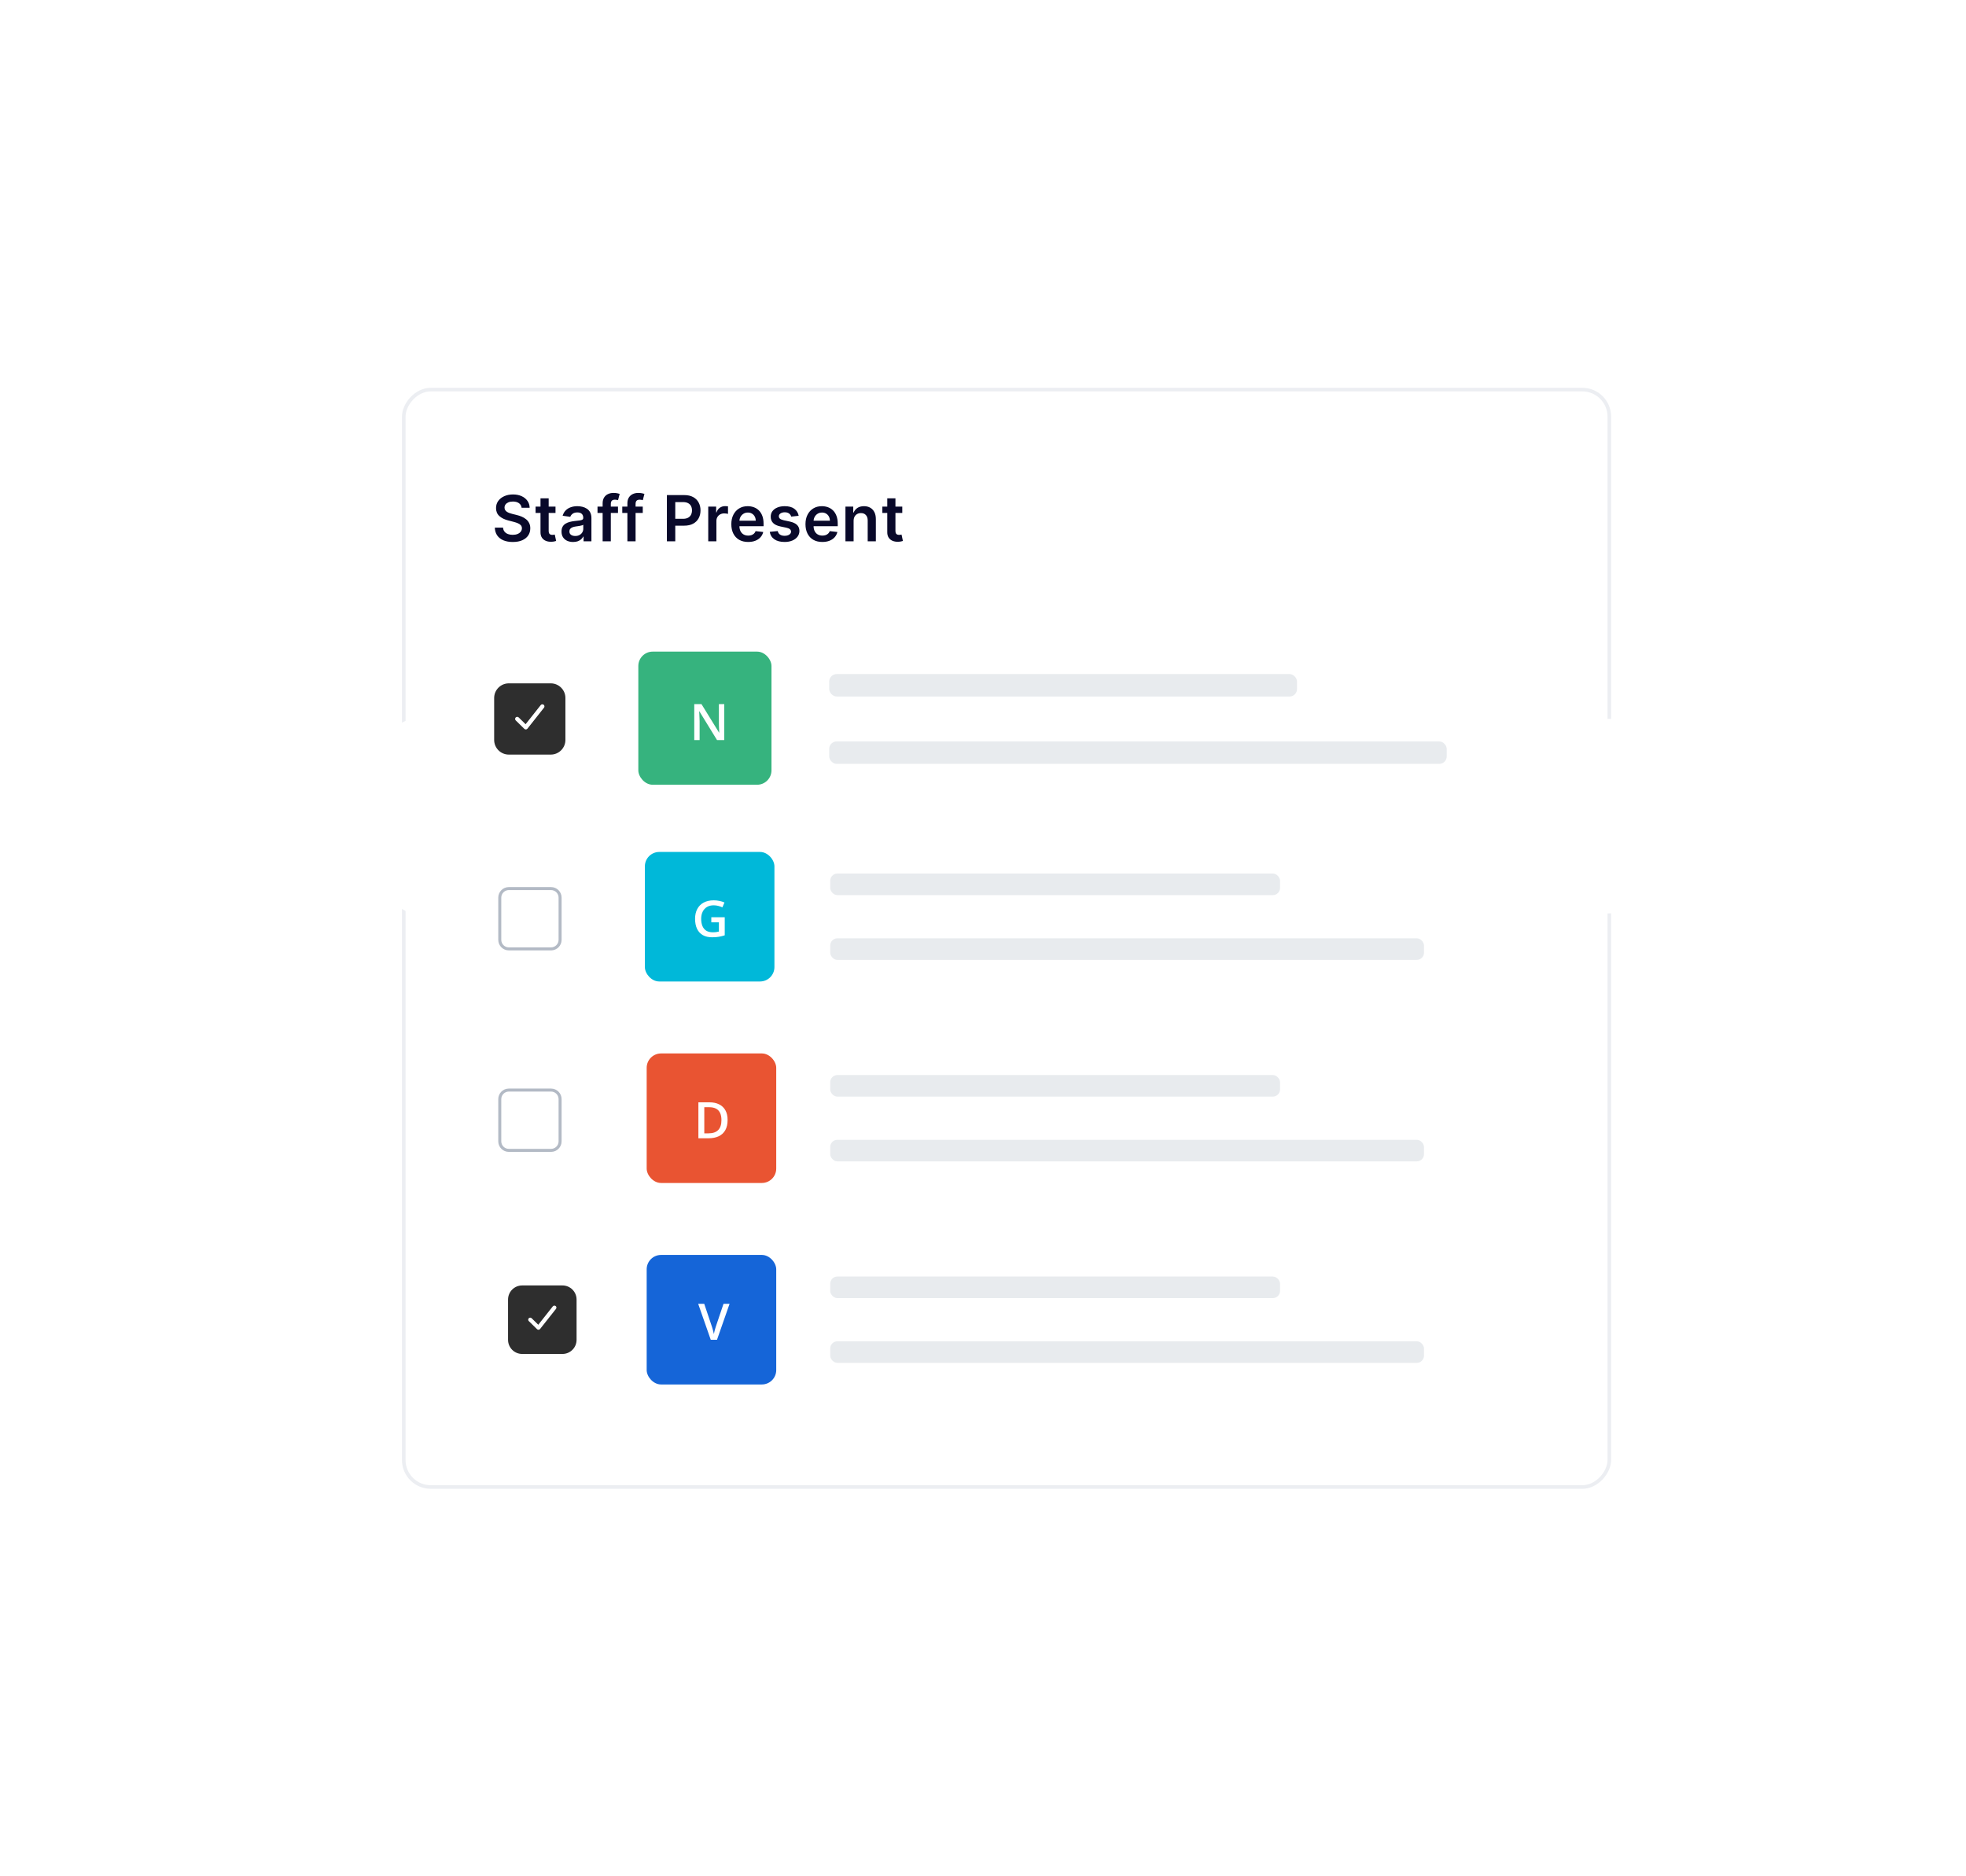 <svg width="526" height="502" viewBox="0 0 526 502" fill="none" xmlns="http://www.w3.org/2000/svg">
<g clip-path="url(#clip0_12_11113)" filter="url(#filter0_d_12_11113)">
<rect x="-0.481" y="0.481" width="322.547" height="293.662" rx="7.221" transform="matrix(-1 0 0 1 394.957 68.642)" fill="white" stroke="#ECEEF2" stroke-width="0.963"/>
<path d="M104.42 100.748C104.363 100.221 104.126 99.811 103.707 99.517C103.293 99.223 102.753 99.076 102.089 99.076C101.623 99.076 101.222 99.147 100.888 99.287C100.554 99.428 100.298 99.619 100.121 99.861C99.944 100.102 99.854 100.378 99.85 100.688C99.85 100.945 99.908 101.169 100.025 101.358C100.145 101.547 100.308 101.708 100.514 101.841C100.719 101.97 100.946 102.078 101.196 102.167C101.445 102.256 101.697 102.33 101.951 102.39L103.11 102.68C103.576 102.789 104.025 102.936 104.456 103.121C104.89 103.306 105.279 103.539 105.621 103.821C105.967 104.103 106.241 104.443 106.442 104.841C106.643 105.24 106.744 105.707 106.744 106.242C106.744 106.966 106.559 107.604 106.188 108.156C105.818 108.703 105.283 109.132 104.583 109.441C103.886 109.747 103.043 109.9 102.053 109.9C101.091 109.9 100.256 109.751 99.548 109.454C98.844 109.156 98.292 108.721 97.894 108.15C97.499 107.578 97.286 106.882 97.254 106.061H99.457C99.49 106.491 99.622 106.85 99.856 107.135C100.089 107.421 100.393 107.634 100.767 107.775C101.146 107.916 101.568 107.987 102.035 107.987C102.522 107.987 102.949 107.914 103.315 107.769C103.685 107.62 103.975 107.415 104.184 107.153C104.393 106.888 104.5 106.578 104.504 106.224C104.5 105.902 104.406 105.636 104.22 105.427C104.035 105.214 103.776 105.037 103.442 104.896C103.112 104.751 102.725 104.622 102.283 104.509L100.876 104.147C99.858 103.885 99.053 103.489 98.461 102.958C97.874 102.423 97.58 101.712 97.58 100.827C97.58 100.098 97.777 99.46 98.171 98.913C98.57 98.366 99.111 97.941 99.795 97.639C100.48 97.333 101.254 97.18 102.12 97.18C102.997 97.18 103.766 97.333 104.426 97.639C105.09 97.941 105.611 98.362 105.989 98.901C106.368 99.436 106.563 100.052 106.575 100.748H104.42ZM113.491 100.44V102.131H108.16V100.44H113.491ZM109.476 98.219H111.662V106.924C111.662 107.218 111.706 107.443 111.795 107.6C111.887 107.753 112.008 107.858 112.157 107.914C112.306 107.97 112.471 107.999 112.652 107.999C112.789 107.999 112.913 107.989 113.026 107.968C113.143 107.948 113.231 107.93 113.292 107.914L113.66 109.623C113.543 109.663 113.376 109.707 113.159 109.755C112.946 109.804 112.684 109.832 112.374 109.84C111.827 109.856 111.334 109.774 110.895 109.592C110.456 109.407 110.108 109.122 109.851 108.735C109.597 108.349 109.472 107.866 109.476 107.286V98.219ZM118.204 109.9C117.616 109.9 117.087 109.796 116.616 109.586C116.149 109.373 115.779 109.059 115.505 108.645C115.235 108.23 115.101 107.719 115.101 107.111C115.101 106.588 115.197 106.155 115.39 105.813C115.584 105.471 115.847 105.198 116.181 104.992C116.515 104.787 116.892 104.632 117.31 104.527C117.733 104.419 118.169 104.34 118.62 104.292C119.163 104.236 119.604 104.185 119.942 104.141C120.28 104.093 120.526 104.02 120.679 103.924C120.836 103.823 120.914 103.668 120.914 103.459V103.423C120.914 102.968 120.779 102.616 120.51 102.366C120.24 102.117 119.852 101.992 119.345 101.992C118.809 101.992 118.385 102.109 118.071 102.342C117.761 102.575 117.552 102.851 117.443 103.169L115.402 102.879C115.563 102.316 115.829 101.845 116.199 101.467C116.57 101.084 117.022 100.799 117.558 100.609C118.093 100.416 118.685 100.32 119.332 100.32C119.779 100.32 120.224 100.372 120.667 100.477C121.109 100.581 121.514 100.754 121.88 100.996C122.246 101.233 122.54 101.557 122.761 101.968C122.987 102.378 123.1 102.891 123.1 103.507V109.713H120.999V108.439H120.926C120.793 108.697 120.606 108.938 120.365 109.164C120.127 109.385 119.827 109.564 119.465 109.701C119.107 109.834 118.687 109.9 118.204 109.9ZM118.771 108.294C119.21 108.294 119.59 108.208 119.912 108.035C120.234 107.858 120.481 107.624 120.655 107.335C120.832 107.045 120.92 106.729 120.92 106.387V105.294C120.852 105.35 120.735 105.403 120.57 105.451C120.409 105.499 120.228 105.542 120.027 105.578C119.825 105.614 119.626 105.646 119.429 105.674C119.232 105.703 119.061 105.727 118.916 105.747C118.59 105.791 118.298 105.864 118.041 105.964C117.783 106.065 117.58 106.206 117.431 106.387C117.282 106.564 117.207 106.793 117.207 107.075C117.207 107.477 117.354 107.781 117.648 107.987C117.942 108.192 118.316 108.294 118.771 108.294ZM130.21 100.44V102.131H124.729V100.44H130.21ZM126.099 109.713V99.565C126.099 98.941 126.228 98.422 126.486 98.007C126.747 97.593 127.097 97.283 127.536 97.078C127.975 96.873 128.462 96.77 128.997 96.77C129.375 96.77 129.711 96.8 130.005 96.861C130.299 96.921 130.516 96.975 130.657 97.023L130.222 98.714C130.13 98.686 130.013 98.657 129.872 98.629C129.731 98.597 129.574 98.581 129.401 98.581C128.995 98.581 128.707 98.68 128.538 98.877C128.373 99.07 128.291 99.348 128.291 99.71V109.713H126.099ZM136.835 100.44V102.131H131.354V100.44H136.835ZM132.724 109.713V99.565C132.724 98.941 132.853 98.422 133.11 98.007C133.372 97.593 133.722 97.283 134.161 97.078C134.599 96.873 135.086 96.77 135.622 96.77C136 96.77 136.336 96.8 136.63 96.861C136.924 96.921 137.141 96.975 137.282 97.023L136.847 98.714C136.755 98.686 136.638 98.657 136.497 98.629C136.356 98.597 136.199 98.581 136.026 98.581C135.62 98.581 135.332 98.68 135.163 98.877C134.998 99.07 134.915 99.348 134.915 99.71V109.713H132.724ZM143.293 109.713V97.35H147.93C148.879 97.35 149.676 97.527 150.32 97.881C150.968 98.235 151.457 98.722 151.787 99.342C152.121 99.957 152.288 100.658 152.288 101.443C152.288 102.235 152.121 102.94 151.787 103.555C151.453 104.171 150.96 104.656 150.308 105.01C149.656 105.361 148.853 105.536 147.899 105.536H144.827V103.694H147.598C148.153 103.694 148.608 103.598 148.962 103.405C149.316 103.211 149.578 102.946 149.747 102.608C149.92 102.27 150.006 101.881 150.006 101.443C150.006 101.004 149.92 100.617 149.747 100.283C149.578 99.949 149.314 99.69 148.956 99.505C148.602 99.316 148.145 99.221 147.586 99.221H145.533V109.713H143.293ZM154.354 109.713V100.44H156.473V101.986H156.569C156.738 101.451 157.028 101.038 157.439 100.748C157.853 100.454 158.326 100.308 158.857 100.308C158.978 100.308 159.113 100.314 159.262 100.326C159.415 100.334 159.542 100.348 159.642 100.368V102.378C159.55 102.346 159.403 102.318 159.201 102.294C159.004 102.266 158.813 102.251 158.628 102.251C158.229 102.251 157.871 102.338 157.553 102.511C157.239 102.68 156.992 102.916 156.811 103.217C156.63 103.519 156.539 103.867 156.539 104.262V109.713H154.354ZM165.034 109.894C164.104 109.894 163.301 109.701 162.625 109.315C161.953 108.924 161.436 108.373 161.074 107.661C160.711 106.944 160.53 106.101 160.53 105.131C160.53 104.177 160.711 103.34 161.074 102.62C161.44 101.895 161.951 101.332 162.607 100.929C163.263 100.523 164.034 100.32 164.919 100.32C165.491 100.32 166.03 100.412 166.537 100.597C167.048 100.778 167.499 101.06 167.889 101.443C168.284 101.825 168.594 102.312 168.819 102.903C169.044 103.491 169.157 104.191 169.157 105.004V105.674H161.557V104.201H167.062C167.058 103.783 166.968 103.411 166.791 103.085C166.614 102.755 166.366 102.495 166.048 102.306C165.734 102.117 165.368 102.022 164.949 102.022C164.503 102.022 164.11 102.131 163.772 102.348C163.434 102.561 163.171 102.843 162.981 103.193C162.796 103.539 162.702 103.92 162.698 104.334V105.62C162.698 106.159 162.796 106.622 162.993 107.009C163.191 107.391 163.466 107.685 163.82 107.89C164.175 108.091 164.589 108.192 165.064 108.192C165.382 108.192 165.67 108.148 165.927 108.059C166.185 107.966 166.408 107.832 166.597 107.655C166.787 107.477 166.93 107.258 167.026 106.997L169.067 107.226C168.938 107.765 168.692 108.236 168.33 108.639C167.972 109.037 167.513 109.347 166.954 109.568C166.394 109.786 165.754 109.894 165.034 109.894ZM178.551 102.891L176.559 103.109C176.503 102.908 176.404 102.718 176.263 102.541C176.127 102.364 175.941 102.221 175.708 102.113C175.475 102.004 175.189 101.95 174.851 101.95C174.396 101.95 174.014 102.048 173.704 102.245C173.398 102.443 173.247 102.698 173.251 103.012C173.247 103.282 173.346 103.501 173.547 103.67C173.752 103.839 174.09 103.978 174.561 104.087L176.143 104.425C177.02 104.614 177.672 104.914 178.099 105.324C178.529 105.735 178.747 106.272 178.751 106.936C178.747 107.52 178.576 108.035 178.238 108.482C177.903 108.924 177.439 109.27 176.843 109.52C176.247 109.769 175.563 109.894 174.79 109.894C173.655 109.894 172.742 109.657 172.05 109.182C171.357 108.703 170.945 108.037 170.812 107.184L172.943 106.978C173.04 107.397 173.245 107.713 173.559 107.926C173.873 108.14 174.281 108.246 174.784 108.246C175.304 108.246 175.72 108.14 176.034 107.926C176.352 107.713 176.511 107.449 176.511 107.135C176.511 106.87 176.408 106.65 176.203 106.477C176.002 106.304 175.688 106.171 175.261 106.079L173.68 105.747C172.79 105.562 172.132 105.25 171.706 104.811C171.279 104.368 171.068 103.809 171.072 103.133C171.068 102.561 171.223 102.066 171.537 101.648C171.854 101.225 172.295 100.899 172.859 100.67C173.426 100.436 174.08 100.32 174.821 100.32C175.907 100.32 176.762 100.551 177.386 101.014C178.014 101.477 178.403 102.103 178.551 102.891ZM184.874 109.894C183.945 109.894 183.142 109.701 182.466 109.315C181.794 108.924 181.276 108.373 180.914 107.661C180.552 106.944 180.371 106.101 180.371 105.131C180.371 104.177 180.552 103.34 180.914 102.62C181.28 101.895 181.792 101.332 182.448 100.929C183.104 100.523 183.874 100.32 184.76 100.32C185.331 100.32 185.871 100.412 186.378 100.597C186.889 100.778 187.339 101.06 187.73 101.443C188.124 101.825 188.434 102.312 188.66 102.903C188.885 103.491 188.998 104.191 188.998 105.004V105.674H181.397V104.201H186.903C186.899 103.783 186.808 103.411 186.631 103.085C186.454 102.755 186.207 102.495 185.889 102.306C185.575 102.117 185.208 102.022 184.79 102.022C184.343 102.022 183.951 102.131 183.613 102.348C183.275 102.561 183.011 102.843 182.822 103.193C182.637 103.539 182.542 103.92 182.538 104.334V105.62C182.538 106.159 182.637 106.622 182.834 107.009C183.031 107.391 183.307 107.685 183.661 107.89C184.015 108.091 184.43 108.192 184.905 108.192C185.223 108.192 185.51 108.148 185.768 108.059C186.025 107.966 186.249 107.832 186.438 107.655C186.627 107.477 186.77 107.258 186.867 106.997L188.907 107.226C188.778 107.765 188.533 108.236 188.171 108.639C187.812 109.037 187.354 109.347 186.794 109.568C186.235 109.786 185.595 109.894 184.874 109.894ZM193.248 104.28V109.713H191.063V100.44H193.152V102.016H193.261C193.474 101.497 193.814 101.084 194.281 100.778C194.752 100.473 195.333 100.32 196.025 100.32C196.665 100.32 197.223 100.457 197.698 100.73C198.177 101.004 198.547 101.4 198.808 101.919C199.074 102.439 199.205 103.068 199.201 103.809V109.713H197.016V104.147C197.016 103.527 196.855 103.042 196.533 102.692C196.215 102.342 195.774 102.167 195.21 102.167C194.828 102.167 194.488 102.251 194.19 102.421C193.896 102.586 193.665 102.825 193.496 103.139C193.331 103.453 193.248 103.833 193.248 104.28ZM206.269 100.44V102.131H200.939V100.44H206.269ZM202.255 98.219H204.44V106.924C204.44 107.218 204.485 107.443 204.573 107.6C204.666 107.753 204.786 107.858 204.935 107.914C205.084 107.97 205.249 107.999 205.43 107.999C205.567 107.999 205.692 107.989 205.805 107.968C205.921 107.948 206.01 107.93 206.07 107.914L206.438 109.623C206.322 109.663 206.155 109.707 205.937 109.755C205.724 109.804 205.462 109.832 205.153 109.84C204.605 109.856 204.112 109.774 203.674 109.592C203.235 109.407 202.887 109.122 202.629 108.735C202.376 108.349 202.251 107.866 202.255 107.286V98.219Z" fill="#09092A"/>
<g filter="url(#filter1_d_12_11113)">
<rect x="68.559" y="131.226" width="334.448" height="52.07" rx="7.703" fill="white"/>
</g>
<rect x="135.649" y="139.237" width="35.625" height="35.625" rx="3.851" fill="#36B37E"/>
<g clip-path="url(#clip1_12_11113)">
<path d="M158.643 162.902H156.702L151.989 155.221H151.93C151.947 155.48 151.963 155.754 151.976 156.044C151.993 156.333 152.007 156.632 152.015 156.939C152.029 157.246 152.04 157.558 152.048 157.874V162.902H150.614V153.279H152.542L157.248 160.908H157.294C157.285 160.684 157.274 160.427 157.261 160.138C157.248 159.848 157.235 159.55 157.222 159.243C157.213 158.931 157.206 158.63 157.202 158.341V153.279H158.643V162.902Z" fill="white"/>
</g>
<rect opacity="0.1" x="186.717" y="145.245" width="125.168" height="6.008" rx="2.003" fill="#183B56"/>
<rect opacity="0.1" x="186.717" y="163.269" width="165.221" height="6.008" rx="2.003" fill="#183B56"/>
<path fill-rule="evenodd" clip-rule="evenodd" d="M112.217 147.728H101.002C98.835 147.728 97.077 149.485 97.077 151.653V162.868C97.077 165.036 98.835 166.794 101.002 166.794H112.217C114.385 166.794 116.143 165.036 116.143 162.868V151.653C116.143 149.485 114.385 147.728 112.217 147.728ZM110.322 153.456C110.079 153.264 109.727 153.306 109.535 153.549L105.491 158.666L103.638 156.849C103.417 156.633 103.062 156.636 102.845 156.857C102.628 157.078 102.632 157.433 102.853 157.65L105.151 159.904C105.389 160.138 105.777 160.113 105.984 159.851L110.414 154.244C110.606 154.001 110.565 153.648 110.322 153.456Z" fill="#2E2E2E"/>
<rect x="137.883" y="300.684" width="34.662" height="34.662" rx="3.851" fill="#1565D8"/>
<g clip-path="url(#clip2_12_11113)">
<path d="M160.061 313.764L156.698 323.386H155.026L151.663 313.764H153.282L155.309 319.793C155.371 319.968 155.437 320.181 155.507 320.431C155.581 320.681 155.649 320.933 155.711 321.188C155.777 321.442 155.827 321.668 155.862 321.866C155.897 321.668 155.946 321.442 156.007 321.188C156.073 320.933 156.141 320.681 156.211 320.431C156.281 320.181 156.347 319.966 156.408 319.786L158.442 313.764H160.061Z" fill="white"/>
</g>
<rect opacity="0.1" x="186.987" y="306.461" width="120.353" height="5.777" rx="1.926" fill="#183B56"/>
<rect opacity="0.1" x="186.987" y="323.792" width="158.866" height="5.777" rx="1.926" fill="#183B56"/>
<path fill-rule="evenodd" clip-rule="evenodd" d="M115.352 308.848H104.569C102.484 308.848 100.794 310.538 100.794 312.623V323.406C100.794 325.491 102.484 327.181 104.569 327.181H115.352C117.437 327.181 119.127 325.491 119.127 323.406V312.623C119.127 310.538 117.437 308.848 115.352 308.848ZM113.53 314.357C113.296 314.172 112.957 314.212 112.773 314.445L108.884 319.366L107.103 317.619C106.89 317.411 106.549 317.414 106.341 317.626C106.132 317.839 106.135 318.18 106.348 318.389L108.558 320.556C108.787 320.781 109.16 320.757 109.358 320.506L113.619 315.114C113.803 314.88 113.764 314.541 113.53 314.357Z" fill="#2E2E2E"/>
<rect x="137.401" y="192.847" width="34.662" height="34.662" rx="3.851" fill="#00B8D9"/>
<g clip-path="url(#clip3_12_11113)">
<path d="M155.175 210.324H158.768V215.155C158.264 215.321 157.742 215.451 157.202 215.543C156.662 215.635 156.057 215.681 155.385 215.681C154.407 215.681 153.577 215.488 152.897 215.102C152.222 214.711 151.708 214.148 151.357 213.41C151.006 212.669 150.831 211.776 150.831 210.732C150.831 209.727 151.026 208.856 151.416 208.119C151.807 207.377 152.375 206.805 153.121 206.401C153.867 205.993 154.771 205.789 155.833 205.789C156.355 205.789 156.86 205.841 157.347 205.947C157.838 206.048 158.288 206.188 158.696 206.368L158.143 207.671C157.818 207.518 157.454 207.388 157.05 207.283C156.647 207.177 156.228 207.125 155.793 207.125C155.104 207.125 154.51 207.274 154.01 207.572C153.514 207.871 153.132 208.292 152.864 208.836C152.597 209.376 152.463 210.014 152.463 210.751C152.463 211.467 152.57 212.094 152.785 212.634C153 213.174 153.336 213.595 153.792 213.898C154.253 214.196 154.848 214.345 155.576 214.345C155.94 214.345 156.25 214.325 156.504 214.286C156.759 214.246 156.993 214.202 157.208 214.154V211.673H155.175V210.324Z" fill="white"/>
</g>
<rect opacity="0.1" x="186.987" y="198.624" width="120.353" height="5.777" rx="1.926" fill="#183B56"/>
<rect opacity="0.1" x="186.987" y="215.955" width="158.866" height="5.777" rx="1.926" fill="#183B56"/>
<path fill-rule="evenodd" clip-rule="evenodd" d="M101 203.051C99.886 203.051 98.983 203.954 98.983 205.069V216.366C98.983 217.48 99.886 218.383 101 218.383H112.297C113.411 218.383 114.314 217.48 114.314 216.366V205.069C114.314 203.954 113.411 203.051 112.297 203.051H101ZM101 202.244H112.297C113.857 202.244 115.121 203.509 115.121 205.069V216.366C115.121 217.926 113.857 219.19 112.297 219.19H101C99.44 219.19 98.176 217.926 98.176 216.366V205.069C98.176 203.509 99.44 202.244 101 202.244Z" fill="#B3BAC5"/>
<rect x="137.883" y="246.765" width="34.662" height="34.662" rx="3.851" fill="#E95432"/>
<g clip-path="url(#clip4_12_11113)">
<path d="M159.533 264.565C159.533 265.648 159.331 266.554 158.927 267.283C158.523 268.007 157.938 268.553 157.17 268.922C156.402 269.286 155.476 269.468 154.392 269.468H151.72V259.845H154.682C155.678 259.845 156.538 260.025 157.262 260.385C157.986 260.741 158.545 261.269 158.94 261.971C159.335 262.669 159.533 263.533 159.533 264.565ZM157.887 264.611C157.887 263.821 157.762 263.171 157.512 262.662C157.266 262.153 156.902 261.776 156.42 261.53C155.941 261.28 155.351 261.155 154.649 261.155H153.3V268.145H154.419C155.581 268.145 156.45 267.849 157.025 267.257C157.6 266.664 157.887 265.782 157.887 264.611Z" fill="white"/>
</g>
<rect opacity="0.1" x="186.987" y="252.542" width="120.353" height="5.777" rx="1.926" fill="#183B56"/>
<rect opacity="0.1" x="186.987" y="269.873" width="158.866" height="5.777" rx="1.926" fill="#183B56"/>
<path fill-rule="evenodd" clip-rule="evenodd" d="M101 256.969C99.886 256.969 98.983 257.873 98.983 258.987V270.284C98.983 271.398 99.886 272.301 101 272.301H112.297C113.411 272.301 114.314 271.398 114.314 270.284V258.987C114.314 257.873 113.411 256.969 112.297 256.969H101ZM101 256.162H112.297C113.857 256.162 115.121 257.427 115.121 258.987V270.284C115.121 271.844 113.857 273.108 112.297 273.108H101C99.44 273.108 98.176 271.844 98.176 270.284V258.987C98.176 257.427 99.44 256.162 101 256.162Z" fill="#B3BAC5"/>
</g>
<defs>
<filter id="filter0_d_12_11113" x="0.357" y="0.44" width="541.736" height="501.298" filterUnits="userSpaceOnUse" color-interpolation-filters="sRGB">
<feFlood flood-opacity="0" result="BackgroundImageFix"/>
<feColorMatrix in="SourceAlpha" type="matrix" values="0 0 0 0 0 0 0 0 0 0 0 0 0 0 0 0 0 0 127 0" result="hardAlpha"/>
<feMorphology radius="33.068" operator="erode" in="SourceAlpha" result="effect1_dropShadow_12_11113"/>
<feOffset dx="35.134" dy="35.134"/>
<feGaussianBlur stdDeviation="68.202"/>
<feComposite in2="hardAlpha" operator="out"/>
<feColorMatrix type="matrix" values="0 0 0 0 0.225 0 0 0 0 0.225 0 0 0 0 0.225 0 0 0 0.22 0"/>
<feBlend mode="normal" in2="BackgroundImageFix" result="effect1_dropShadow_12_11113"/>
<feBlend mode="normal" in="SourceGraphic" in2="effect1_dropShadow_12_11113" result="shape"/>
</filter>
<filter id="filter1_d_12_11113" x="28.12" y="116.784" width="415.325" height="132.947" filterUnits="userSpaceOnUse" color-interpolation-filters="sRGB">
<feFlood flood-opacity="0" result="BackgroundImageFix"/>
<feColorMatrix in="SourceAlpha" type="matrix" values="0 0 0 0 0 0 0 0 0 0 0 0 0 0 0 0 0 0 127 0" result="hardAlpha"/>
<feOffset dy="25.996"/>
<feGaussianBlur stdDeviation="20.219"/>
<feColorMatrix type="matrix" values="0 0 0 0 0 0 0 0 0 0 0 0 0 0 0 0 0 0 0.06 0"/>
<feBlend mode="normal" in2="BackgroundImageFix" result="effect1_dropShadow_12_11113"/>
<feBlend mode="normal" in="SourceGraphic" in2="effect1_dropShadow_12_11113" result="shape"/>
</filter>
<clipPath id="clip0_12_11113">
<rect width="335.064" height="294.625" fill="white" transform="translate(68.559 68.642)"/>
</clipPath>
<clipPath id="clip1_12_11113">
<rect width="40.439" height="19.256" fill="white" transform="translate(133.723 147.902)"/>
</clipPath>
<clipPath id="clip2_12_11113">
<rect width="40.439" height="19.256" fill="white" transform="translate(134.994 308.386)"/>
</clipPath>
<clipPath id="clip3_12_11113">
<rect width="40.439" height="19.256" fill="white" transform="translate(134.513 200.55)"/>
</clipPath>
<clipPath id="clip4_12_11113">
<rect width="40.439" height="19.256" fill="white" transform="translate(134.994 254.468)"/>
</clipPath>
</defs>
</svg>
